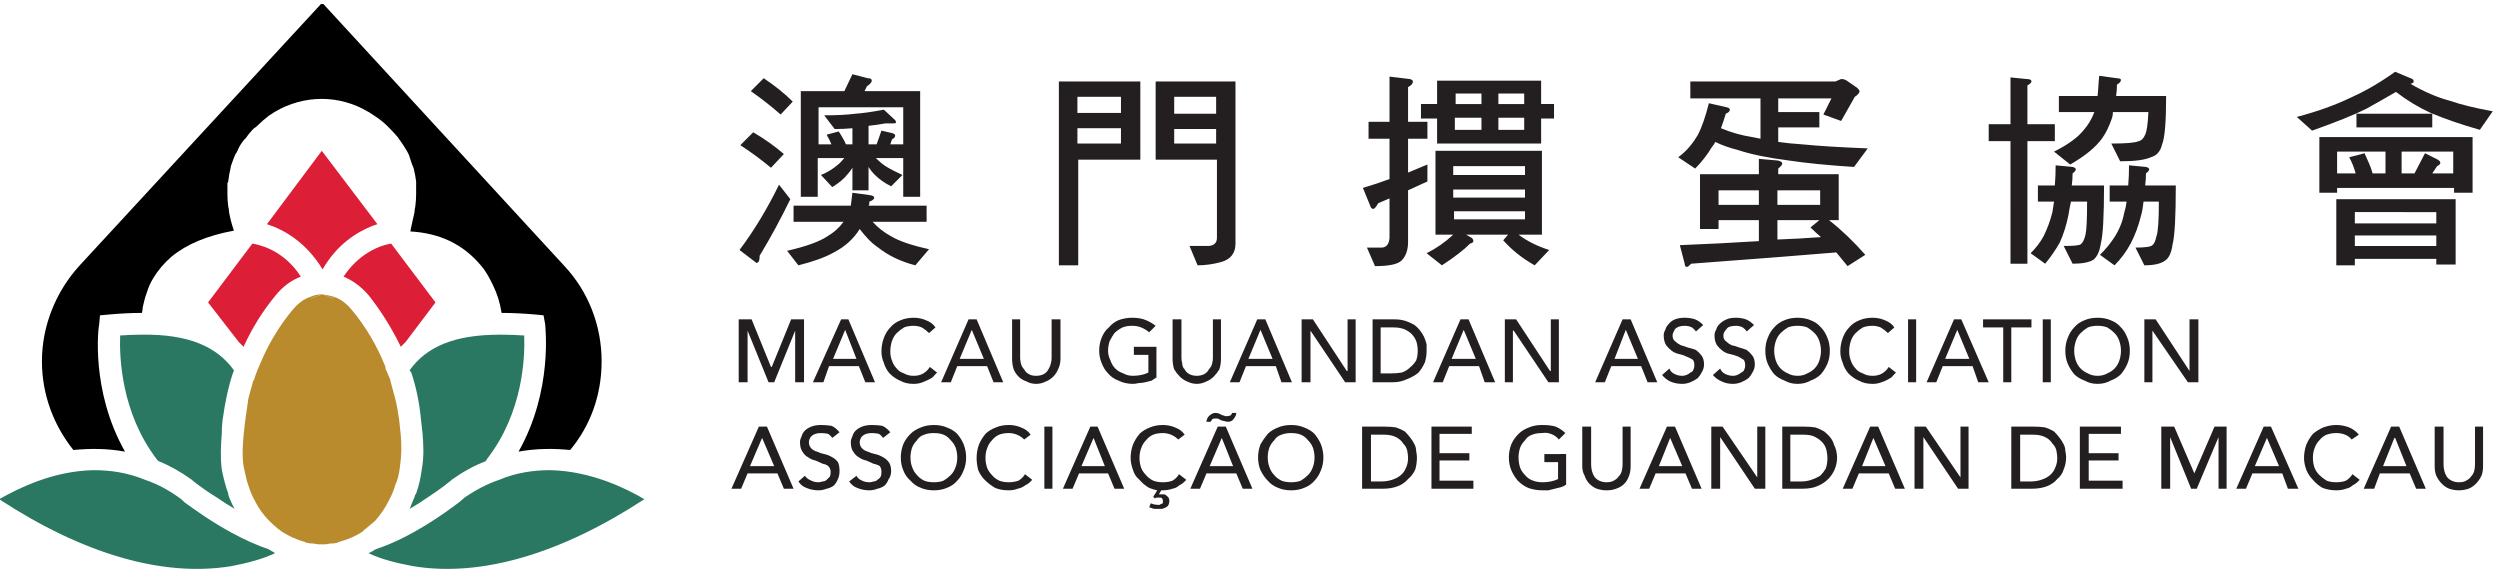 <svg version="1.2" xmlns="http://www.w3.org/2000/svg" viewBox="0 0 310 71" width="310" height="71"><style>.a{fill:#dc1e36}.b{fill:#2b7862}.c{fill:#b98b2d}.d{fill:#231f20}</style><path class="a" d="M31.3 30.2l-5.5 7.3 3.8 4.9.6.6q1.6-3.5 4-6.4 1.3-1.6 3.1-2.3c-1.8-2.8-4.3-3.8-6-4.1zM40 33.4c1.8-3.1 4.2-4.6 6.2-5.4l.6-.2-6.9-9.1-6.8 9.1c2.2.7 4.9 2.3 6.9 5.6zM42.6 34.3q1.7.7 3.1 2.3 2.3 2.9 4 6.4l.6-.6 3.7-4.9-5.5-7.3c-1.7.3-4.1 1.4-5.9 4.1z"/><path d="M50.9 28.7c3.5.2 6.5 1.5 8.8 4.3.6.7 1 1.5 1.4 2.3q.8 1.6 1.1 3.5 1.9 0 4.2.2l1 .1.2 1.1c0 .3 1 8.2-3.3 15.8 2.2-.4 4.4-.4 6.4-.2 2.5-3 3.9-6.8 3.9-11 0-4.5-1.7-8.7-4.6-11.8L40.1.5h-.3L9.8 33C7 36.1 5.2 40.3 5.2 44.8c0 4.2 1.5 8 3.9 11 2.1-.2 4.2-.2 6.4.2-4.3-7.6-3.3-15.5-3.2-15.8l.1-1.1 1.1-.1q2.2-.2 4.1-.2.1-.4.1-.7.2-1 .5-1.8.3-1 .8-1.8.9-1.5 2.3-2.7 2.8-2.3 7.7-3.2-.4-1.2-.6-2.3 0-.4-.1-.7-.1-.8-.1-1.5v-1.4q.1-.1.1-.2.1-.9.3-1.7 0-.2.1-.4.2-.6.5-1.3.1-.1.2-.3.3-.8.9-1.5l.2-.2q.4-.6 1-1.2.2-.1.4-.3.7-.7 1.5-1.3c3.5-2.4 7.9-2.7 11.6-.8q.8.4 1.5.9.9.6 1.5 1.2l.4.4q.5.5 1 1.1.1.2.2.3.5.7.9 1.4l.2.4.4 1.2q.1.2.2.5.2.8.3 1.6V24.1q0 .7-.1 1.5-.1.4-.1.7l-.4 1.8-.1.5z"/><path class="b" d="M27.6 52.1c.3-2.2.7-4.1 1.3-5.9q.1-.1.1-.3c-2.1-2.9-5.6-4.5-11.5-4.4q-1.2 0-2.6.1c-.1 2.6.1 9.5 4.5 15.3q.1.2.3.3 2 .8 4.1 2.3l.1.1s1.2 1 3 2.1q1 .7 2.2 1.4-.3-.5-.5-1-.2-.4-.3-.8v-.1q-.5-1.4-.8-3c-.2-1.6-.1-3.1 0-4.4q0-.9.1-1.7zM51.6 61.2q0 .1-.1.1-.1.4-.3.8l-.4 1q1.2-.7 2.2-1.4c1.7-1.1 2.9-2.1 2.9-2.1l.1-.1q2.1-1.5 4.2-2.3.1-.1.2-.3c4.5-5.8 4.7-12.7 4.6-15.3q-1.5-.1-2.7-.1H62c-5.7 0-9.1 1.5-11.2 4.4q.1.2.2.3c.6 1.8 1 3.7 1.2 5.8l.2 1.8c.1 1.3.2 2.8-.1 4.4q-.2 1.6-.7 3zM33.3 68.1q-2.1-.7-4.5-2c-2.6-1.4-4.8-3-5.9-3.8q-.5-.5-.7-.6-2.1-1.5-4.2-2.2c-2.2-.9-4.3-1.2-6.4-1.2-5.1.1-9.4 2.3-11.7 3.6 10.4 6.8 20.3 9.7 28.8 8.3 2.1-.4 3.9-.9 5.4-1.6q-.1-.1-.3-.2-.3-.2-.5-.3zM68.2 58.3c-2 0-4.2.3-6.3 1.2q-2.1.7-4.3 2.2-.2.2-.7.6c-1.7 1.3-6 4.4-10.3 5.8q-.3.2-.5.3l-.4.2c1.5.7 3.3 1.2 5.5 1.6 8.4 1.4 18.3-1.5 28.7-8.3-2.2-1.3-6.6-3.5-11.7-3.6z"/><path class="c" d="M48.2 62.1q.5-.9.8-1.9.1-.3.2-.5.3-.9.4-1.9c.2-1.3.2-2.6.1-3.8q-.1-1-.2-1.9-.2-1.5-.5-2.7l-.6-2.2v-.1l-.6-1.4v-.2q-1.6-4-4.2-7.1-1-1.2-2.2-1.6-.1.1-.1.2l-1.3-.5h-.1l-1.3.5q0-.1-.1-.2-1.2.4-2.2 1.6-2.6 3.1-4.2 7.1-.1.1-.1.2-.3.7-.5 1.4 0 .1-.1.1l-.6 2.2q-.2 1.3-.4 2.8-.1.8-.2 1.8c-.1 1.2-.2 2.5 0 3.8l.4 1.8.2.6q.3 1 .8 1.9.7 1.4 1.8 2.5.5.5 1.1 1 .2.1.4.3 1.4.9 2.9 1.3.1.1.2.1.4.1.8.1h.1q.4.1.7.1h.6q.4 0 .7-.1h.2q.3 0 .7-.1.1 0 .2-.1 1.6-.4 3-1.3.1-.2.3-.3l1.2-1q1-1.1 1.7-2.5z"/><path class="c" d="M39.9 36.5q-.7 0-1.4.3.1.1.1.2zM41.3 37q0-.1.1-.2-.7-.2-1.4-.3z"/><path fill-rule="evenodd" class="d" d="M98 24.7q-1.8 3.7-3.8 7 0 .9-.4.9L91.7 31q2.7-3.6 4.9-8.1zm-.8-5.6l-1.6 1.7q-1.8-1.5-3.8-2.8l1.6-1.6q2.2 1.3 3.8 2.7zm1.1-6.5l-1.5 1.6q-1.7-1.5-3.7-2.9l1.6-1.6q2.1 1.4 3.6 2.9zm7.2 12.9q.1-.7.2-1.6l2.2.3q.5.1.5.3 0 .3-.6.5c0 .2 0 .4-.1.5h7.2v2h-6.7q1 1.1 2.3 1.8 1.5.9 4.7 1.6l-1.7 2q-2.7-.7-4.6-2.2c-.9-.6-1.6-1.4-2.3-2.3q-1.1 1.8-3.2 2.9-1.6.9-4.4 1.6l-1.4-1.8q3.5-.8 5-1.8 1.2-.7 2-1.8h-6.2v-2zm2.1-15.8q.5 0 .5.3t-.6.7l-.3.6h6.9v13.1H112v-4.8h-3.4q.6.6 1.2 1 .8.5 2.1 1.1l-1.4 1.4q-1.2-.6-2-1.4-.5-.5-.8-1v2.9h-2v-2.8q-.3.5-.6.8-.6.8-1.9 1.6l-1.4-1.5q1.2-.5 2-1.2.4-.3.9-.9h-3.3v4.8h-2.1V11.3h5.4l1-2.1zm-4.5 8.2q-.2-.5-.6-1.2l1.5-.4q.6.9.9 1.6h.8v-2q-1.1.1-2.2.1l-1.3-1.7q2.3 0 3.9-.2 1.4-.1 3.5-.5l1.4 1.3q.1.1.1.3 0 .1-.3.1h-1q-1.1.2-2.1.3v2.3h1l.6-1.7 1.3.3q.4.1.4.3c0 .2-.1.3-.4.5l-.2.6h1.6v-4.6h-10.5v4.6zM141.4 10.1v9.7h-7.7v13.1h-2.4V10.1zM139 14v-2h-5.4v2zm0 3.8v-1.9h-5.4v1.9zm14.2-7.7v20.1q0 1.8-1.8 2.3-1.5.4-2.9.4l-1-2.4h2.4q1-.1 1-1v-9.7h-7.6v-9.7zm-2.4 4V12h-5.2v2.1zm0 1.9h-5.2v1.8h5.2zM172.3 15.1V9.5l2.5.3q.4.1.4.3 0 .4-.6.7v4.3h2.4v2.1h-2.4v4.2l2.4-1v2.1l-2.4 1.1V30q0 1.5-.8 2.3-.7.7-3.3.7l-1-2.3h1.8q.9 0 1-1.2v-4.9l-1.4.6q-.4.7-.6.7-.3 0-.4-.4l-.9-2.2q1.7-.5 3.3-1.1v-5h-2.6v-2.1zm18.8-5.1v2.9h1.6v1.8h-1.6v3.1h-12.9v-3.1h-2v-1.8h2V10zm.1 8.7v10.4h-2.9q1.6 1.2 3.8 1.9l-1.8 1.9q-2.3-1.3-3.9-3.1l.6-.7h-5.2l.7.4q.2.2.2.4t-.4.3q-1.2 1.2-3.5 2.7l-1.9-1.5q1.8-.9 3.3-2.3H178V18.7zm-2.1 3v-1.1h-8.9v1.1zm0 2.8v-1h-8.9v1zm0 1.7h-8.8v1h8.8zm-5.4-13.3v-1.3h-3.2v1.3zm0 1.7h-3.3v1.5h3.3zm2.1-1.7h3.2v-1.3h-3.2zm3.2 1.7h-3.2v1.5h3.2zM229 10l1.3.9q.2.2.3.4-.1.4-.6.7l-1.7 3-2.2-.8 1-2h-6.6v1.7h5.1v1.9h-5.1v1.8q1.4.2 3 .3 3 .3 8.1.5l-1.7 2.3q-4.8-.3-8.1-.8-3.9-.5-6.3-1.3-1.6-.4-2.8-1-.2.4-.4.6-.9 1.5-2.1 2.7l-2.1-1.4q1.5-1.1 2.5-2.9.7-1.4 1.3-3.8l2.2.5q.4.1.4.3 0 .3-.5.5-.3 1-.6 1.8 1.9.8 3.9 1.1l1 .2v-5h-8.7v-2.1h18l.7-.3q.4 0 .7.2zm-10.9 11.6v-1.9l2.3.2q.6.1.6.4 0 .2-.5.6v.7h7.5v5.7h-1.2q2.3 1.8 4.5 4.3l-2.2 1.4c-.5-.6-1-1.2-1.4-1.7q-5.9.5-18 1.4c-.2.2-.4.4-.5.4q-.3 0-.3-.4l-.6-2.3q5-.2 9.8-.5v-2.6h-5v1.1h-2.3v-6.8zm0 3.8v-1.8h-5v1.8zm2.3 0h5.3v-1.8h-5.3zm4.1 2.8l1.1-.9h-5.2v2.4q2.8-.1 5.4-.3-.7-.6-1.3-1.2z"/><path class="d" d="M249.3 15.4V9.6l2 .2q.6 0 .6.3 0 .2-.5.5v4.8h3.4v2.1h-3.4v15.2h-2.1V17.5h-2.7v-2.1zm5.5 7.6q.1-1.2.1-2.5l2.1.2q.4.1.4.3 0 .2-.4.5 0 .8-.1 1.5h4q0 5.7-.4 7.2-.2 1.4-.9 2-.8.5-2.6.5l-1.1-2.2q1.8 0 2.1-.2.4-.3.6-1.2.2-.8.2-4.1h-2q-.2.9-.3 1.6-.4 2-1.1 3.5-.8 1.4-1.8 2.6l-1.8-1.3q1-1 1.6-2.1.7-1.4 1.1-3 .1-.6.2-1.3h-2v-2zm5.3-11.1c.1-.8.1-1.6.2-2.5l2.2.3c.3 0 .5.1.5.2q0 .3-.5.6 0 .7-.1 1.4h6.2q0 4.8-.5 6-.3 1.3-1.4 1.6-1.1.5-3.8.5l-1.1-2.2q2.8 0 3.4-.3.5-.1.8-.8.3-.6.4-2.8H262q0 .4-.1.7-.5 1.5-1.2 2.5-1.2 1.7-4 3.3l-2-1.6q2.6-1.3 3.7-2.7.8-.9 1.3-2.2h-4.4v-2zm3.8 11.1q.1-1.2.1-2.5l2.1.2q.4.1.4.3 0 .2-.4.5 0 .8-.1 1.5h3.8q0 5.8-.4 7.3-.2 1.5-.9 2-.8.6-2.6.6l-1.1-2.2q1.8 0 2.1-.3.3-.2.5-1.1.3-.8.3-4.3h-1.9q-.1 1-.3 1.7-.5 2-1.3 3.5t-2 2.7l-1.8-1.3q1.1-1.1 1.8-2.2.9-1.4 1.2-3 .2-.6.3-1.4h-2.1v-2z"/><path fill-rule="evenodd" class="d" d="M298.9 9.7q.4.1.4.4 0 .2-.4.3 2.6 1.5 4.9 2.1 2 .7 5.3 1.3l-1.6 2.3q-3.5-1-6.1-2.1-2.2-1-4.3-2.6-1.9 1.1-3.7 2.1-2.2 1.1-6.7 2.7l-1.9-1.7q3.8-1 6.7-2.4 2.7-1.2 5.5-3.2zm7.7 7.3v6.9h-2.3v-.6h-14.5v.6h-2.2V17zm-2.1 7.7v8.1h-2.4v-.7H292v.8h-2.3v-8.2zm-12.4-3.2q-.3-1.1-.8-2l1.9-.5c.4.9.8 1.7 1 2.5h1.6v-2.7h-6v2.7zm10 6.2v-1.4H292v1.4zm0 2.8v-1.3H292v1.3zm-.5-16.4v1.7h-9.4v-1.7zm-2.2 7.4l1.3-2.5 1.6.8q.3.2.3.4t-.4.4l-.6.9h2.6v-2.7h-6.4v2.7zM94.1 52.9h1l3.3 7.7h-1.2l-.8-1.9h-3.7l-.8 1.9h-1.2zm1.9 4.9l-1.5-3.5-1.5 3.5z"/><path class="d" d="M99.8 59q.3.4.8.6.4.2.9.2.2 0 .5-.1.3 0 .5-.2l.4-.4q.1-.2.1-.6 0-.4-.3-.7-.2-.2-.7-.3-.4-.2-.9-.4-.5-.1-.9-.4-.4-.2-.7-.7-.3-.4-.3-1.2 0-.3.2-.7.1-.4.4-.7.3-.3.8-.5t1.2-.2q.7 0 1.3.1.5.2 1 .8l-.9.7q-.2-.3-.5-.5-.4-.1-.9-.1-.4 0-.7.1-.3.1-.5.3-.1.1-.2.3-.1.3-.1.4 0 .5.3.8.3.3.7.4.4.2.9.3.5.1 1 .4.4.2.7.6.2.4.2 1.1 0 .6-.2 1-.2.5-.5.8-.4.3-.9.4-.5.2-1 .2-.8 0-1.5-.3-.6-.2-1-.8zM106.2 59q.2.4.7.6.4.2.9.2.3 0 .5-.1.3 0 .5-.2.3-.2.4-.4.1-.2.1-.6 0-.4-.2-.7-.3-.2-.8-.3-.4-.2-.9-.4-.5-.1-.9-.4-.4-.2-.7-.7-.3-.4-.3-1.2 0-.3.2-.7.1-.4.4-.7.3-.3.8-.5t1.2-.2q.7 0 1.3.1.5.2 1 .8l-.9.7q-.2-.3-.5-.5-.4-.1-.9-.1-.4 0-.7.1-.3.1-.5.3-.1.1-.2.3-.1.3-.1.4 0 .5.3.8.3.3.7.4.4.2.9.3.5.1 1 .4.4.2.7.6.3.4.3 1.1 0 .6-.3 1-.2.5-.5.8-.4.3-.9.4-.5.2-1 .2-.8 0-1.5-.3-.6-.2-1-.8z"/><path fill-rule="evenodd" class="d" d="M115.8 60.8q-.9 0-1.6-.3-.8-.3-1.3-.9-.6-.5-.9-1.3-.3-.7-.3-1.6 0-.8.3-1.6.3-.7.9-1.3.5-.5 1.3-.8.7-.3 1.6-.3.9 0 1.6.3.8.3 1.3.8.5.6.8 1.3.3.8.3 1.6 0 .9-.3 1.6-.3.8-.8 1.3-.5.6-1.3.9-.7.3-1.6.3zm0-1q.7 0 1.2-.2.5-.3.9-.7.4-.4.6-1 .2-.5.2-1.2 0-.6-.2-1.2-.2-.5-.6-.9-.4-.5-.9-.7-.5-.2-1.2-.2t-1.2.2q-.6.2-.9.7-.4.4-.6.9-.2.6-.2 1.2 0 .7.2 1.2.2.6.6 1 .3.4.9.7.5.2 1.2.2z"/><path class="d" d="M127 54.5q-.4-.4-.9-.6-.5-.2-1-.2-.7 0-1.2.2t-.9.7q-.4.4-.6 1-.2.5-.2 1.2 0 .6.2 1.2.2.5.6.9.3.4.9.7.5.2 1.2.2.6 0 1.2-.2.5-.3.8-.8l.9.7-.3.3q-.2.2-.6.4-.4.3-.9.4-.5.2-1.1.2-1 0-1.7-.3-.7-.4-1.3-1-.5-.5-.8-1.2-.2-.8-.2-1.5 0-.9.3-1.7.3-.7.8-1.3.5-.5 1.3-.8.7-.3 1.6-.3.8 0 1.5.3.8.3 1.2.9zM129.5 52.9h1v7.7h-1z"/><path fill-rule="evenodd" class="d" d="M135.2 52.9h.9l3.3 7.7h-1.2l-.8-1.9h-3.6l-.8 1.9h-1.2zm1.8 4.9l-1.4-3.5-1.5 3.5z"/><path class="d" d="M142.7 62.4q.4.2.9.2h.2q.1-.1.2-.1.1-.1.2-.1v-.3q0-.2-.1-.3-.1-.1-.2-.1h-.4q-.2 0-.3.1l-.2-.2.5-.8q-.5-.1-1-.3-.7-.4-1.2-1-.6-.5-.8-1.2-.3-.8-.3-1.5 0-.9.3-1.7.3-.7.8-1.3.5-.5 1.3-.8.7-.3 1.6-.3.8 0 1.5.3.8.3 1.2.9l-.8.6q-.4-.4-.9-.6-.5-.2-1-.2-.7 0-1.2.2t-.9.7q-.4.4-.6 1-.2.5-.2 1.2 0 .6.2 1.2.2.5.6.9.3.4.9.7.5.2 1.2.2t1.2-.2q.5-.3.8-.8l.9.7-.3.3q-.2.2-.6.4-.3.3-.8.4-.6.2-1.2.2h-.2l-.3.5h.7q.2.1.3.2l.2.2q.1.2.1.4 0 .3-.1.5t-.3.3q-.2.1-.5.2h-1l-.6-.2z"/><path fill-rule="evenodd" class="d" d="M151 52.9h1l3.3 7.7h-1.2l-.8-1.9h-3.7l-.8 1.9h-1.2zm-1.4-.6q0-.2.1-.4t.2-.3q.2-.2.4-.3.2-.1.4-.1.3 0 .5.1l.4.2q.2 0 .3.1h.3q.2 0 .4-.1.1-.1.2-.3h.5q0 .2-.1.4t-.2.3q-.1.2-.3.3-.2.1-.4.1-.3 0-.5-.1-.2 0-.4-.1l-.4-.2h-.4q-.2 0-.3.1-.1.2-.2.3zm3.3 5.5l-1.4-3.5-1.5 3.5zM160.1 60.8q-.9 0-1.6-.3-.8-.3-1.3-.9-.5-.5-.9-1.3-.3-.7-.3-1.6 0-.8.3-1.6.4-.7.9-1.3.5-.5 1.3-.8.7-.3 1.6-.3.9 0 1.6.3.8.3 1.3.8.5.6.8 1.3.3.8.3 1.6 0 .9-.3 1.6-.3.8-.8 1.3-.5.6-1.3.9-.7.3-1.6.3zm0-1q.7 0 1.2-.2.5-.3.9-.7.4-.4.6-1 .2-.5.2-1.2 0-.6-.2-1.2-.2-.5-.6-.9-.4-.5-.9-.7-.5-.2-1.2-.2t-1.2.2q-.6.2-.9.7-.4.4-.6.9-.2.6-.2 1.2 0 .7.2 1.2.2.6.6 1 .3.4.9.7.5.2 1.2.2zM168.9 52.9h2.8q.8 0 1.4.1.6.2 1.1.5.4.4.7.8.3.4.5.8t.2.8q.1.5.1.8 0 .8-.2 1.5-.3.7-.9 1.2-.5.6-1.3.9-.8.3-1.8.3h-2.6zm1.1 6.8h1.3q.7 0 1.3-.2.6-.2 1-.5.5-.4.7-.9.3-.6.3-1.3 0-.4-.1-.9t-.5-.9q-.3-.5-.9-.8-.6-.3-1.5-.3H170z"/><path class="d" d="M177.5 52.9h5v.9h-4v2.4h3.7v.9h-3.7v2.5h4.2v1h-5.2zM194.2 56.3v3.8q-.3.2-.6.3l-.8.2-.8.2h-.7q-1 0-1.8-.3-.7-.3-1.3-.9-.5-.6-.8-1.3-.3-.7-.3-1.6 0-.8.3-1.6.3-.7.9-1.3.5-.5 1.3-.8.7-.3 1.6-.3 1.1 0 1.7.2.7.3 1.2.8l-.8.8q-.4-.5-1-.7-.5-.2-1.1-.1-.7 0-1.2.2-.6.2-.9.7-.4.4-.6.9-.2.6-.2 1.2 0 .7.2 1.3.2.5.6.9.4.5 1 .7.5.2 1.2.2.5 0 1-.1t.9-.3v-2.1h-1.7v-1zM197.3 52.9v4.7q0 .4.1.8t.3.7q.2.3.6.5.4.2.9.2.6 0 .9-.2.4-.2.6-.5.3-.3.4-.7.1-.4.1-.8v-4.7h1v4.9q0 .7-.2 1.2-.2.6-.6 1-.4.4-1 .6-.5.2-1.2.2-.6 0-1.2-.2-.5-.2-.9-.6-.4-.4-.6-1-.3-.5-.3-1.2v-4.9z"/><path fill-rule="evenodd" class="d" d="M206.7 52.9h1l3.3 7.7h-1.2l-.8-1.9h-3.7l-.8 1.9h-1.2zm1.9 4.9l-1.5-3.5-1.4 3.5z"/><path class="d" d="M212.2 52.9h1.4l4.3 6.3v-6.3h1v7.7h-1.3l-4.3-6.4v6.4h-1.1z"/><path fill-rule="evenodd" class="d" d="M221 52.9h2.7q.8 0 1.4.1.6.2 1.1.5.5.4.8.8.3.4.4.8.2.4.3.8.1.5.1.8 0 .8-.3 1.5t-.8 1.2q-.6.6-1.4.9-.7.3-1.8.3H221zm1 6.8h1.4q.6 0 1.2-.2t1.1-.5q.4-.4.7-.9.2-.6.2-1.3 0-.4-.1-.9t-.4-.9q-.4-.5-1-.8-.5-.3-1.5-.3H222zM231.9 52.9h1l3.3 7.7H235l-.8-1.9h-3.7l-.8 1.9h-1.2zm1.9 4.9l-1.5-3.5-1.4 3.5z"/><path class="d" d="M237.4 52.9h1.4l4.3 6.3v-6.3h1v7.7h-1.3l-4.3-6.4v6.4h-1.1z"/><path fill-rule="evenodd" class="d" d="M249.4 52.9h2.7q.9 0 1.5.1.6.2 1.1.5.4.4.7.8.3.4.5.8t.2.8q.1.5.1.8 0 .8-.3 1.5-.2.7-.8 1.2-.5.6-1.3.9-.8.3-1.8.3h-2.6zm1.1 6.8h1.3q.7 0 1.3-.2.6-.2 1-.5.5-.4.7-.9.3-.6.3-1.3 0-.4-.1-.9t-.5-.9q-.3-.5-.9-.8-.6-.3-1.5-.3h-1.6z"/><path class="d" d="M257.9 52.9h5.1v.9h-4v2.4h3.7v.9H259v2.5h4.2v1h-5.3zM268 52.9h1.6l2.5 5.8 2.5-5.8h1.5v7.7h-1v-6.4l-2.7 6.4h-.7l-2.6-6.4v6.4H268z"/><path fill-rule="evenodd" class="d" d="M280.7 52.9h.9l3.4 7.7h-1.3l-.7-1.9h-3.7l-.8 1.9h-1.2zm1.9 4.9l-1.5-3.5-1.5 3.5z"/><path class="d" d="M291.6 54.5q-.3-.4-.8-.6-.5-.2-1.1-.2-.6 0-1.2.2-.5.2-.9.7-.4.4-.6 1-.2.5-.2 1.2 0 .6.2 1.2.2.5.6.9.4.4.9.7.5.2 1.2.2t1.2-.2q.5-.3.8-.8l.9.7-.3.3q-.2.2-.6.4-.3.3-.8.4-.5.2-1.2.2-.9 0-1.7-.3-.7-.4-1.2-1-.5-.5-.8-1.2-.3-.8-.3-1.5 0-.9.3-1.7.3-.7.8-1.3.6-.5 1.3-.8.8-.3 1.6-.3t1.6.3q.7.3 1.2.9z"/><path fill-rule="evenodd" class="d" d="M296.5 52.9h1l3.3 7.7h-1.2l-.8-1.9h-3.7l-.7 1.9h-1.3zm1.9 4.9l-1.4-3.5h-.1l-1.4 3.5z"/><path class="d" d="M303 52.9v4.7q0 .4.1.8t.3.7q.2.3.6.5.4.2.9.2.6 0 .9-.2.4-.2.6-.5.3-.3.4-.7.1-.4.1-.8v-4.7h1v4.9q0 .7-.2 1.2-.3.6-.7 1-.4.4-.9.6-.6.2-1.2.2t-1.2-.2q-.5-.2-.9-.6-.4-.4-.7-1-.2-.5-.2-1.2v-4.9zM91.6 39.6h1.6l2.4 5.9h.1l2.4-5.9h1.6v7.8h-1.1V41L96 47.4h-.7L92.7 41v6.4h-1.1z"/><path fill-rule="evenodd" class="d" d="M104.3 39.6h.9l3.3 7.8h-1.2l-.8-2h-3.7l-.7 2h-1.3zm1.9 4.9l-1.4-3.6-1.5 3.6z"/><path class="d" d="M115.2 41.3q-.4-.4-.9-.7-.5-.2-1-.2-.7 0-1.2.2-.5.3-.9.7-.4.4-.6 1-.2.6-.2 1.3 0 .6.2 1.1.2.6.6 1 .3.4.9.6.5.3 1.2.3t1.2-.3q.5-.3.8-.8l.9.7-.3.3q-.2.3-.6.5-.4.2-.9.4t-1.1.2q-1 0-1.7-.4-.7-.3-1.3-.9-.5-.6-.7-1.3-.3-.7-.3-1.4 0-.9.3-1.7.3-.8.8-1.3.5-.6 1.3-.9.7-.3 1.6-.3.8 0 1.5.3.8.3 1.2.9z"/><path fill-rule="evenodd" class="d" d="M120.1 39.6h1l3.3 7.8h-1.2l-.8-2h-3.7l-.8 2h-1.2zm1.9 4.9l-1.5-3.6-1.5 3.6z"/><path class="d" d="M126.5 39.6v4.8q0 .3.1.7.1.4.4.7.2.4.6.6.3.2.9.2.5 0 .9-.2t.6-.6q.2-.3.3-.7.1-.4.1-.7v-4.8h1.1v4.9q0 .7-.3 1.3-.2.5-.6.9-.4.4-.9.6-.6.3-1.2.3-.7 0-1.2-.3-.6-.2-1-.6-.4-.4-.6-.9-.2-.6-.2-1.3v-4.9zM143.4 43v3.8l-.6.4-.8.2q-.4.1-.8.1-.4.1-.7.1-1 0-1.8-.4-.8-.3-1.3-.9-.5-.5-.8-1.3-.3-.7-.3-1.5 0-.9.3-1.6.3-.8.9-1.3.5-.6 1.2-.9.8-.3 1.7-.3 1 0 1.7.3t1.2.7l-.8.8q-.5-.4-1-.6-.5-.2-1.1-.2-.7 0-1.2.2-.6.3-1 .7-.3.4-.6 1-.2.6-.2 1.2t.3 1.2q.2.6.6 1 .4.4 1 .6.5.3 1.2.3.5 0 1-.1t.9-.3V44h-1.8v-1zM146.5 39.6v4.8q0 .3.1.7 0 .4.3.7.2.4.6.6.4.2.9.2t.9-.2q.4-.2.6-.6.3-.3.4-.7.1-.4.1-.7v-4.8h1v4.9q0 .7-.2 1.3-.3.5-.7.9-.4.4-.9.6-.6.3-1.2.3t-1.2-.3q-.5-.2-.9-.6-.4-.4-.7-.9-.2-.6-.2-1.3v-4.9z"/><path fill-rule="evenodd" class="d" d="M155.9 39.6h1l3.3 7.8h-1.3l-.7-2h-3.7l-.8 2h-1.2zm1.9 4.9l-1.5-3.6-1.5 3.6z"/><path class="d" d="M161.4 39.6h1.4L167 46h.1v-6.4h1v7.8h-1.3l-4.3-6.4v6.4h-1.1z"/><path fill-rule="evenodd" class="d" d="M170.2 39.6h2.7q.8 0 1.4.2.6.2 1.1.5.4.3.7.7.3.4.5.8.2.5.3.9v.8q0 .7-.2 1.4-.3.7-.8 1.3-.6.5-1.4.8-.8.4-1.8.4h-2.5zm1 6.7h1.3q.7 0 1.3-.1.6-.2 1-.6.5-.4.8-.9.2-.5.2-1.3 0-.3-.1-.8t-.5-1q-.3-.4-.9-.7-.6-.3-1.5-.3h-1.6zM181.1 39.6h1l3.3 7.8h-1.3l-.7-2h-3.7l-.8 2h-1.2zm1.9 4.9l-1.5-3.6-1.5 3.6z"/><path class="d" d="M186.6 39.6h1.4l4.2 6.4h.1v-6.4h1v7.8H192l-4.3-6.4h-.1v6.4h-1z"/><path fill-rule="evenodd" class="d" d="M201.2 39.6h1l3.3 7.8h-1.2l-.8-2h-3.7l-.8 2h-1.2zm1.9 4.9l-1.5-3.6-1.4 3.6z"/><path class="d" d="M207 45.7q.2.5.7.7.4.2.9.2.3 0 .5-.1.3-.1.5-.3.3-.1.4-.4.1-.2.1-.5 0-.5-.2-.7-.3-.2-.8-.4-.4-.2-.9-.3-.5-.1-.9-.4-.4-.3-.7-.7-.3-.5-.3-1.2 0-.4.2-.7.1-.4.4-.7.3-.4.8-.6.5-.2 1.2-.2t1.3.2q.5.2 1 .7l-.9.8q-.2-.3-.5-.5-.4-.2-.9-.2-.4 0-.7.1-.3.1-.5.3l-.2.4q-.1.2-.1.4 0 .5.3.7.3.3.7.5.4.1.9.3.5.1 1 .3.4.3.7.7.3.4.3 1.1 0 .5-.3 1-.2.4-.5.7-.4.3-.9.5t-1 .2q-.8 0-1.5-.3-.6-.3-1-.8zM213.3 45.7q.2.5.7.7.4.2.9.2.3 0 .5-.1.3-.1.5-.3.3-.1.4-.4.1-.2.1-.5 0-.5-.2-.7-.3-.2-.7-.4-.5-.2-1-.3-.5-.1-.9-.4-.4-.3-.7-.7-.3-.5-.3-1.2 0-.4.2-.7.1-.4.4-.7.4-.4.9-.6.4-.2 1.2-.2.6 0 1.2.2.5.2 1 .7l-.9.8q-.2-.3-.5-.5-.4-.2-.8-.2-.5 0-.8.1-.3.1-.4.3-.2.2-.3.4-.1.2-.1.4 0 .5.3.7.3.3.7.5.5.1 1 .3.4.1.9.3.4.3.7.7.3.4.3 1.1 0 .5-.3 1-.2.4-.5.7-.4.3-.9.5t-1 .2q-.8 0-1.4-.3-.7-.3-1.1-.8z"/><path fill-rule="evenodd" class="d" d="M222.9 47.6q-.9 0-1.6-.4-.8-.3-1.3-.8-.5-.6-.8-1.3-.3-.7-.3-1.6 0-.9.3-1.6.3-.8.8-1.3.5-.6 1.3-.9.7-.3 1.6-.3.9 0 1.6.3.8.3 1.3.9.5.5.8 1.3.3.7.3 1.6 0 .9-.3 1.6-.3.7-.8 1.3-.5.5-1.3.8-.7.4-1.6.4zm0-1q.7 0 1.2-.3.5-.2.9-.6.4-.4.6-1 .2-.6.2-1.2t-.2-1.2q-.2-.6-.6-1-.4-.4-.9-.7-.5-.2-1.2-.2t-1.2.2q-.5.3-.9.7-.4.4-.6 1-.2.6-.2 1.2t.2 1.2q.2.6.6 1 .4.4.9.6.5.3 1.2.3z"/><path class="d" d="M234.1 41.3q-.4-.4-.9-.7-.5-.2-1-.2-.7 0-1.2.2-.5.3-.9.7-.4.4-.6 1-.2.6-.2 1.3 0 .6.2 1.1.2.6.6 1 .3.4.9.6.5.3 1.2.3t1.2-.3q.5-.3.8-.8l.9.7-.3.3q-.2.3-.6.5-.3.2-.9.4-.5.2-1.1.2-1 0-1.7-.4-.7-.3-1.3-.9-.5-.6-.7-1.3-.3-.7-.3-1.4 0-.9.3-1.7.3-.8.8-1.3.5-.6 1.3-.9.7-.3 1.6-.3.8 0 1.5.3.8.3 1.2.9zM236.6 39.6h1v7.8h-1z"/><path fill-rule="evenodd" class="d" d="M242.3 39.6h.9l3.4 7.8h-1.3l-.7-2h-3.7l-.8 2h-1.2zm1.9 4.9l-1.5-3.6-1.5 3.6z"/><path class="d" d="M248.4 40.6h-2.5v-1h6v1h-2.5v6.8h-1zM253.3 39.6h1v7.8h-1z"/><path fill-rule="evenodd" class="d" d="M260.1 47.6q-.9 0-1.6-.4-.8-.3-1.3-.8-.5-.6-.8-1.3-.3-.7-.3-1.6 0-.9.3-1.6.3-.8.8-1.3.5-.6 1.3-.9.7-.3 1.6-.3.9 0 1.6.3.8.3 1.3.9.5.5.8 1.3.3.7.3 1.6 0 .9-.3 1.6-.3.7-.8 1.3-.5.5-1.3.8-.7.4-1.6.4zm0-1q.7 0 1.2-.3.5-.2.9-.6.4-.4.6-1 .2-.6.2-1.2t-.2-1.2q-.2-.6-.6-1-.4-.4-.9-.7-.5-.2-1.2-.2t-1.2.2q-.5.3-.9.7-.4.4-.6 1-.2.6-.2 1.2t.2 1.2q.2.6.6 1 .4.4.9.6.5.3 1.2.3z"/><path class="d" d="M265.9 39.6h1.4l4.2 6.4v-6.4h1.1v7.8h-1.3l-4.4-6.4v6.4h-1z"/></svg>